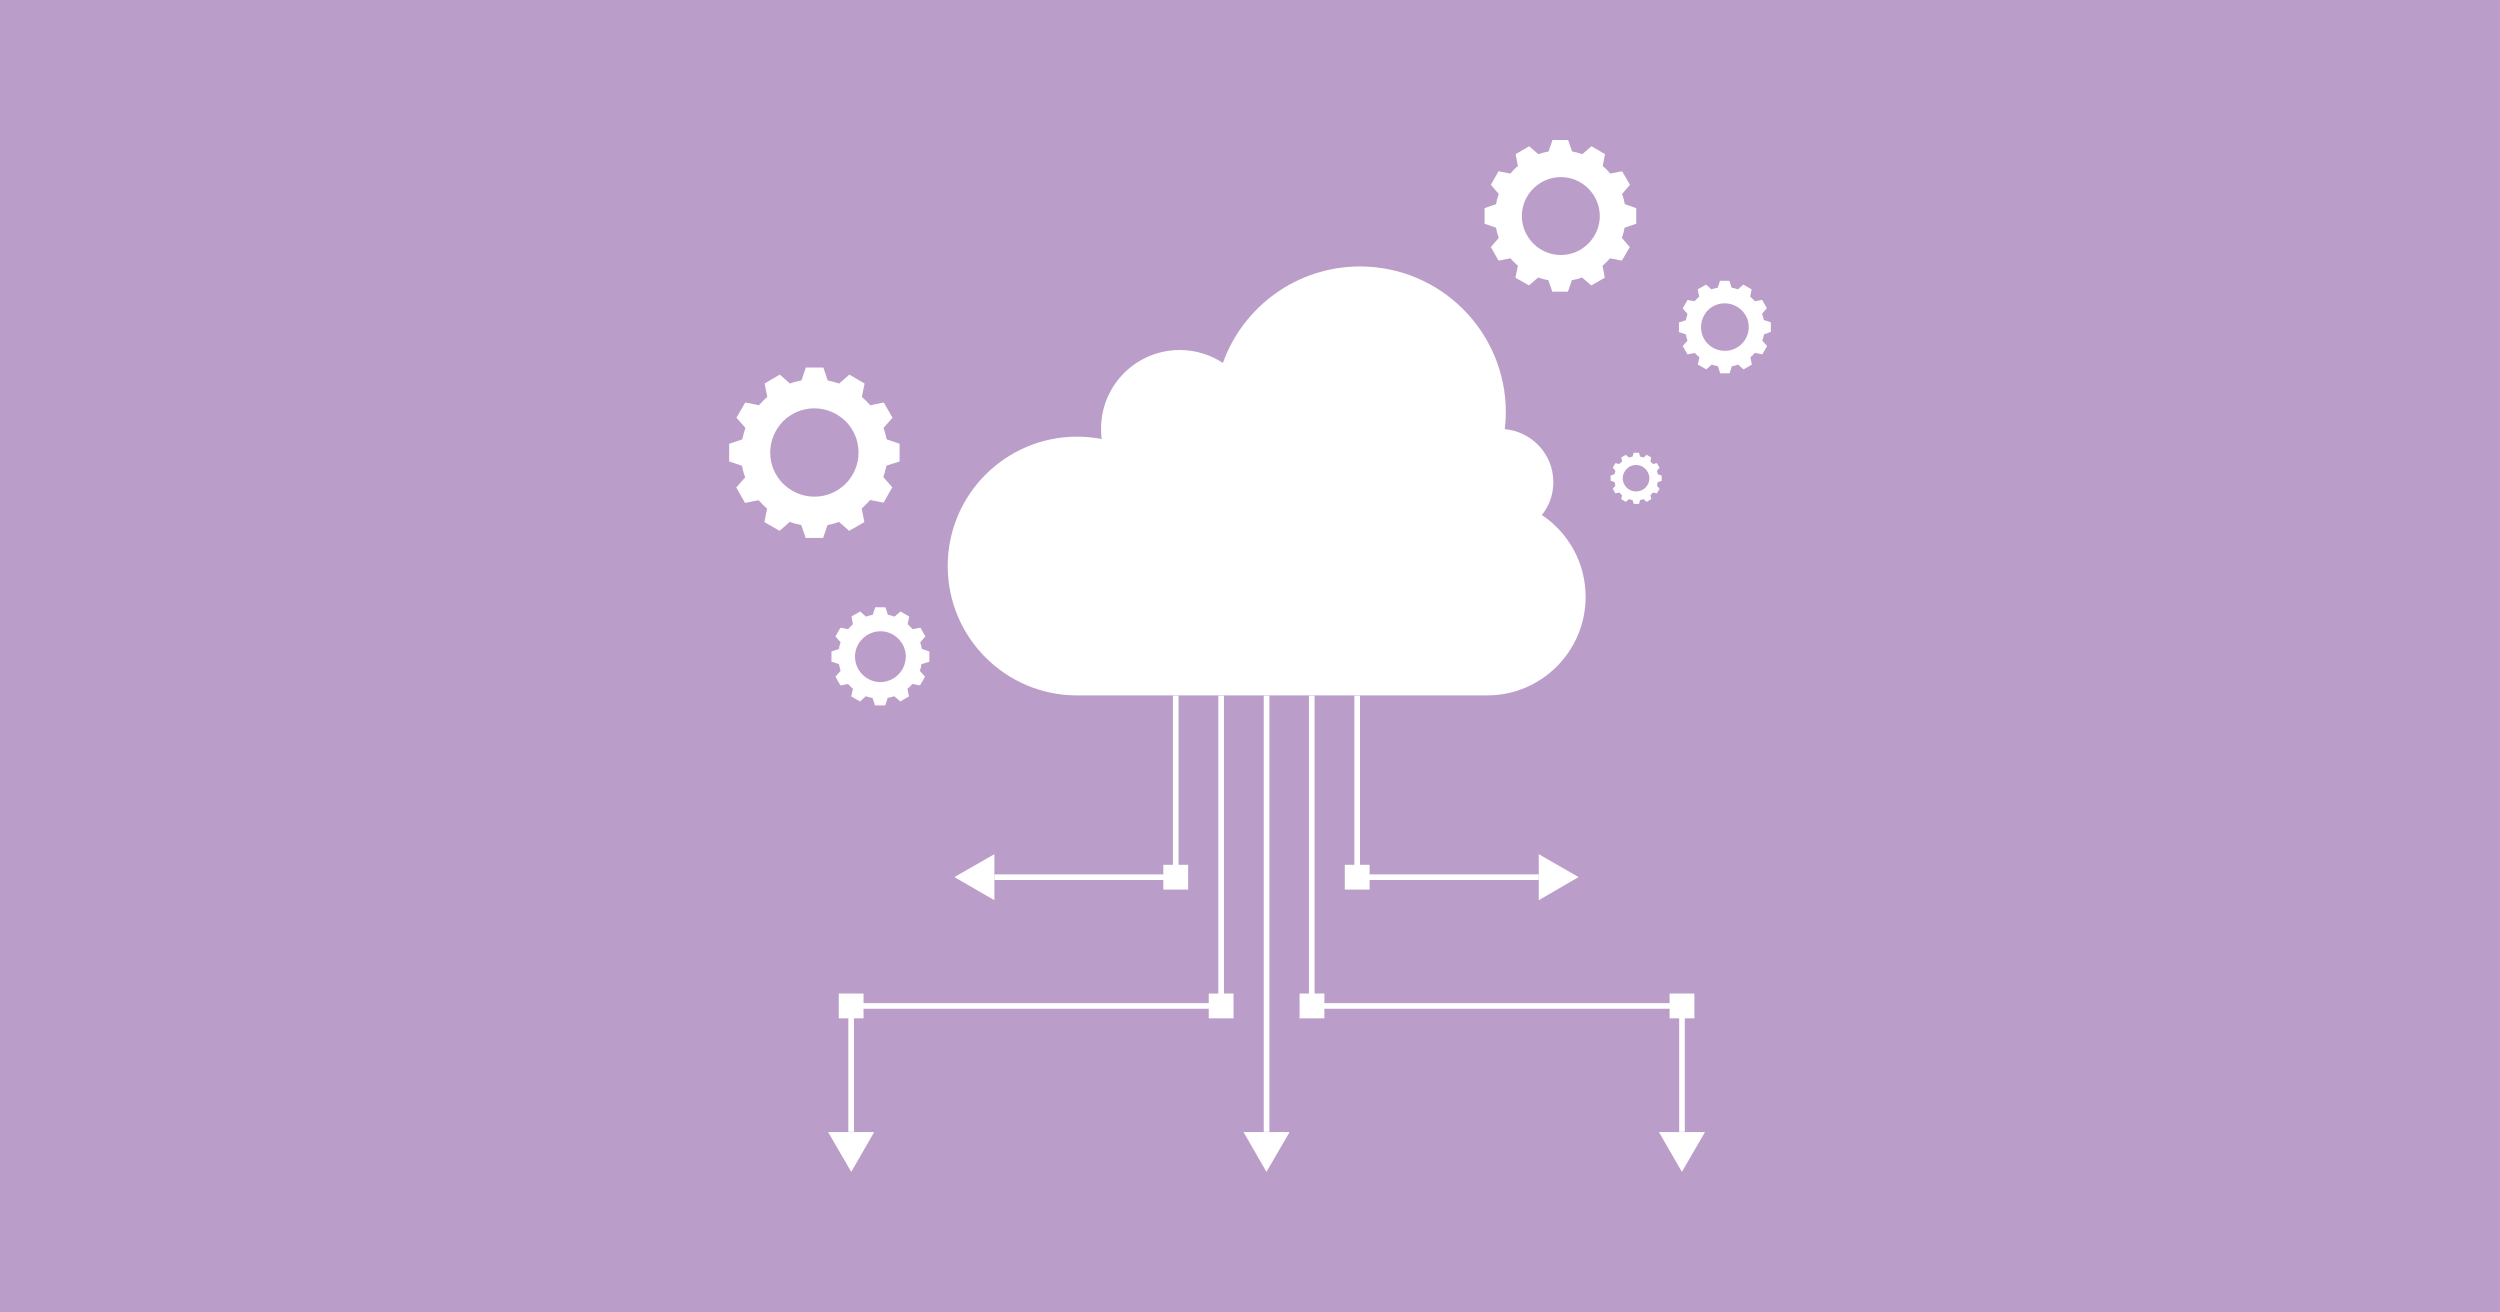 <?xml version="1.0" encoding="utf-8"?>
<!-- Generator: Adobe Illustrator 27.0.0, SVG Export Plug-In . SVG Version: 6.00 Build 0)  -->
<svg version="1.1" id="レイヤー_1" xmlns="http://www.w3.org/2000/svg" xmlns:xlink="http://www.w3.org/1999/xlink" x="0px"
	 y="0px" width="1200px" height="630px" viewBox="0 0 1200 630" style="enable-background:new 0 0 1200 630;" xml:space="preserve">
<style type="text/css">
	.st0{fill:#BB9DC9;}
	.st1{fill:#FFFFFF;}
</style>
<rect class="st0" width="1200" height="630"/>
<g>
	<g>
		<path class="st1" d="M652.8,127.9c38.6,0,70,31.3,70,70c0,2.7-0.2,5.5-0.5,8.1c13.1,1.2,23.3,12.1,23.3,25.4c0,6-2,11.5-5.5,15.8
			c12.7,8.5,21,22.9,21,39.3c0,26.1-21.2,47.3-47.3,47.3H517c-34.3,0-62.1-27.8-62.1-62.1c0-34.3,27.8-62.1,62.1-62.1
			c4,0,8,0.4,11.8,1.1c-0.2-1.6-0.3-3.2-0.3-4.9c0-20.9,16.9-37.8,37.8-37.8c7.6,0,14.7,2.3,20.7,6.2
			C596.6,147.3,622.4,127.9,652.8,127.9L652.8,127.9z"/>
		<g>
			<rect x="606.6" y="333.9" class="st1" width="2.7" height="209.4"/>
			<polygon class="st1" points="619,543.4 607.9,562.5 596.9,543.4 			"/>
		</g>
		<g>
			<rect x="628.3" y="333.9" class="st1" width="2.7" height="150.3"/>
			<rect x="628.3" y="481.5" class="st1" width="180.3" height="2.7"/>
			<rect x="806" y="481.5" class="st1" width="2.7" height="61.8"/>
			<polygon class="st1" points="818.4,543.4 807.3,562.5 796.3,543.4 			"/>
			<rect x="623.8" y="476.9" class="st1" width="11.9" height="11.9"/>
			<rect x="801.4" y="476.9" class="st1" width="11.9" height="11.9"/>
		</g>
		<g>
			<rect x="584.8" y="333.9" class="st1" width="2.7" height="150.3"/>
			<rect x="407.2" y="481.5" class="st1" width="180.3" height="2.7"/>
			<rect x="407.2" y="481.5" class="st1" width="2.7" height="61.8"/>
			<polygon class="st1" points="397.5,543.4 408.6,562.5 419.6,543.4 			"/>
			<rect x="402.6" y="476.9" class="st1" width="11.9" height="11.9"/>
			<rect x="580.2" y="476.9" class="st1" width="11.9" height="11.9"/>
		</g>
		<g>
			<rect x="650.1" y="333.9" class="st1" width="2.7" height="88.5"/>
			<rect x="650.1" y="419.7" class="st1" width="88.5" height="2.7"/>
			<polygon class="st1" points="738.6,410 757.7,421 738.6,432.1 			"/>
			<rect x="645.5" y="415.1" class="st1" width="11.9" height="11.9"/>
		</g>
		<g>
			<rect x="563" y="333.9" class="st1" width="2.7" height="88.5"/>
			<rect x="477.3" y="419.7" class="st1" width="88.5" height="2.7"/>
			<polygon class="st1" points="477.3,410 458.1,421 477.3,432.1 			"/>
			<rect x="558.4" y="415.1" class="st1" width="11.9" height="11.9"/>
		</g>
	</g>
	<g>
		<path class="st1" d="M785.4,107.4v-7.5l-5.5-1.9l0,0c-0.3-1.7-0.7-3.3-1.3-4.9l3.8-4.4l-3.8-6.5l-5.7,1.1l0,0
			c-0.6-0.6-1.1-1.3-1.7-1.9l0,0c-0.6-0.6-1.2-1.2-1.9-1.7h0l1.1-5.7l-6.5-3.8l-4.4,3.8c-1.6-0.6-3.2-1-4.9-1.3l0,0l-1.9-5.5h-7.5
			l-1.9,5.5l0,0c-1.7,0.3-3.3,0.8-4.9,1.3l-4.4-3.8l-6.5,3.8l1.1,5.7h0c-0.7,0.5-1.3,1.1-1.9,1.7l0,0c-0.6,0.6-1.2,1.3-1.7,1.9l0,0
			l-5.7-1.1l-3.7,6.5l3.8,4.4c-0.6,1.6-1,3.2-1.3,4.9l0,0l-5.5,1.9v7.5l5.5,1.9l0,0c0.3,1.7,0.7,3.3,1.3,4.9l-3.8,4.4l3.7,6.5
			l5.7-1.1l0-0.1c0.5,0.7,1.1,1.3,1.7,1.9c0.6,0.6,1.2,1.2,1.9,1.8l-1.2,5.7l6.5,3.7l4.4-3.8c1.6,0.6,3.2,1,4.9,1.3l0,0l1.9,5.5h7.5
			l1.9-5.5l0,0c1.7-0.3,3.3-0.7,4.9-1.3l4.4,3.8l6.5-3.7l-1.1-5.7l0,0c0.6-0.6,1.3-1.1,1.9-1.8c0.6-0.6,1.2-1.2,1.7-1.9l0,0.1
			l5.7,1.1l3.8-6.5l-3.8-4.4c0.6-1.6,1-3.2,1.3-4.9l0,0L785.4,107.4z M762.4,116.9c-3.4,3.4-8,5.5-13.2,5.5c-5.2,0-9.8-2.1-13.2-5.5
			c-3.4-3.4-5.5-8-5.5-13.2c0-5.2,2.1-9.9,5.5-13.2l0,0c3.4-3.4,8.1-5.5,13.2-5.5c5.2,0,9.8,2.1,13.2,5.5l0,0
			c3.4,3.4,5.5,8.1,5.5,13.2C767.9,108.8,765.8,113.5,762.4,116.9z"/>
		<path class="st1" d="M431.8,221.5V213l-6.2-2.1l0,0c-0.4-1.9-0.9-3.8-1.5-5.5l4.3-4.9l-4.2-7.3l-6.4,1.3l0,0.1
			c-0.6-0.7-1.3-1.4-2-2.1l0,0c-0.7-0.7-1.4-1.3-2.1-2l0,0l1.3-6.4l-7.3-4.3l-4.9,4.3c-1.8-0.6-3.6-1.1-5.5-1.5l0,0l-2.1-6.2h-8.4
			l-2.1,6.2l0,0c-1.9,0.4-3.8,0.8-5.5,1.5l-4.9-4.3l-7.3,4.3l1.3,6.4l0,0c-0.8,0.6-1.4,1.3-2.1,2l0,0c-0.7,0.7-1.4,1.4-2,2.1l0-0.1
			l-6.5-1.3l-4.2,7.3l4.3,4.9c-0.6,1.8-1.1,3.6-1.5,5.5l0,0L350,213v8.5l6.2,2.1l0,0c0.3,1.9,0.8,3.8,1.5,5.5l-4.3,4.9l4.2,7.4
			l6.5-1.3l0,0c0.6,0.7,1.3,1.4,2,2.1c0.7,0.7,1.4,1.3,2.1,2l-1.3,6.4l7.3,4.2l4.9-4.3c1.8,0.7,3.6,1.1,5.5,1.5l0,0l2.1,6.2h8.4
			l2.1-6.2l0,0c1.9-0.3,3.7-0.8,5.5-1.5l4.9,4.3l7.3-4.2l-1.3-6.5l0,0c0.7-0.6,1.4-1.3,2.1-2c0.7-0.7,1.3-1.4,2-2.1l0,0l6.4,1.3
			l4.2-7.4l-4.3-4.9c0.6-1.7,1.1-3.6,1.5-5.5l0,0L431.8,221.5z M405.9,232.2c-3.8,3.8-9.1,6.2-15,6.2c-5.8,0-11.1-2.4-15-6.2
			c-3.8-3.8-6.2-9.1-6.2-15c0-5.8,2.4-11.1,6.2-15l0,0c3.8-3.8,9.1-6.2,15-6.2c5.8,0,11.1,2.4,15,6.2l0,0c3.8,3.8,6.2,9.1,6.2,15
			C412.1,223.1,409.7,228.4,405.9,232.2z"/>
		<path class="st1" d="M446.1,317.6v-4.9l-3.6-1.2l0,0c-0.2-1.1-0.5-2.2-0.8-3.2l2.5-2.8l-2.4-4.2L438,302v0
			c-0.4-0.4-0.7-0.8-1.1-1.2l0,0c-0.4-0.4-0.8-0.8-1.2-1.2l0,0l0.7-3.7l-4.2-2.4l-2.8,2.5c-1-0.4-2.1-0.7-3.2-0.9l0,0l-1.2-3.6h-4.9
			l-1.2,3.6l0,0c-1.1,0.2-2.2,0.5-3.2,0.9l-2.8-2.5l-4.2,2.4l0.7,3.7l0,0c-0.4,0.4-0.8,0.8-1.2,1.2l0,0c-0.4,0.4-0.8,0.8-1.1,1.2
			l0,0l-3.7-0.7l-2.4,4.2l2.5,2.8c-0.4,1-0.7,2.1-0.8,3.2l0,0l-3.6,1.2v4.9l3.6,1.2l0,0c0.2,1.1,0.5,2.1,0.8,3.2l-2.5,2.8l2.4,4.2
			l3.7-0.7l0,0c0.3,0.4,0.7,0.8,1.1,1.2c0.4,0.4,0.8,0.8,1.2,1.1l-0.8,3.7l4.2,2.4l2.8-2.5c1,0.4,2.1,0.6,3.2,0.8l0,0l1.2,3.6h4.9
			l1.2-3.6l0,0c1.1-0.2,2.1-0.5,3.2-0.8l2.8,2.5l4.2-2.4l-0.7-3.7h0c0.4-0.3,0.9-0.7,1.2-1.1c0.4-0.4,0.8-0.8,1.1-1.2v0l3.7,0.7
			l2.4-4.2l-2.5-2.8c0.4-1,0.7-2.1,0.8-3.2l0,0L446.1,317.6z M431.2,323.8c-2.2,2.2-5.3,3.6-8.6,3.6c-3.4,0-6.4-1.4-8.6-3.6
			c-2.2-2.2-3.6-5.2-3.6-8.6c0-3.4,1.4-6.4,3.6-8.6l0,0c2.2-2.2,5.3-3.6,8.6-3.6c3.4,0,6.4,1.4,8.6,3.6l0,0c2.2,2.2,3.6,5.2,3.6,8.6
			C434.7,318.6,433.4,321.6,431.2,323.8z"/>
		<path class="st1" d="M797.6,230.8v-2.5l-1.9-0.7l0,0c-0.1-0.6-0.2-1.1-0.4-1.6l1.3-1.5l-1.3-2.2l-1.9,0.4v0
			c-0.2-0.2-0.4-0.4-0.6-0.6l0,0c-0.2-0.2-0.4-0.4-0.6-0.6h0l0.4-1.9l-2.2-1.3l-1.5,1.3c-0.5-0.2-1.1-0.3-1.6-0.4l0,0l-0.6-1.9h-2.5
			l-0.6,1.9l0,0c-0.6,0.1-1.1,0.2-1.7,0.4l-1.5-1.3l-2.2,1.3l0.4,1.9h0c-0.2,0.2-0.4,0.4-0.7,0.6l0,0c-0.2,0.2-0.4,0.4-0.6,0.6v0
			l-1.9-0.4l-1.3,2.2l1.3,1.5c-0.2,0.5-0.3,1.1-0.4,1.6l0,0l-1.9,0.7v2.5l1.9,0.6l0,0c0.1,0.6,0.2,1.1,0.4,1.7l-1.3,1.5l1.3,2.2
			l1.9-0.4l0,0c0.2,0.2,0.4,0.4,0.6,0.7c0.2,0.2,0.4,0.4,0.7,0.6l-0.4,1.9l2.2,1.3l1.5-1.3c0.5,0.2,1.1,0.3,1.7,0.4l0,0l0.6,1.9h2.5
			l0.6-1.9l0,0c0.6-0.1,1.1-0.3,1.6-0.4l1.5,1.3l2.2-1.3l-0.4-1.9h0c0.2-0.2,0.4-0.4,0.6-0.6c0.2-0.2,0.4-0.4,0.6-0.7l0,0l1.9,0.4
			l1.3-2.2l-1.3-1.5c0.2-0.5,0.3-1.1,0.4-1.7l0,0L797.6,230.8z M789.8,234.1c-1.1,1.1-2.7,1.8-4.5,1.8c-1.7,0-3.3-0.7-4.5-1.8
			c-1.1-1.2-1.9-2.7-1.9-4.5c0-1.7,0.7-3.3,1.9-4.5l0,0c1.1-1.2,2.7-1.9,4.5-1.9c1.8,0,3.3,0.7,4.5,1.9l0,0c1.1,1.1,1.9,2.7,1.9,4.5
			C791.7,231.3,791,232.9,789.8,234.1z"/>
		<path class="st1" d="M850,159.3v-4.6l-3.4-1.1v0c-0.2-1-0.4-2-0.8-3l2.3-2.7l-2.3-4l-3.5,0.7l0,0c-0.3-0.4-0.7-0.8-1.1-1.2l0,0
			c-0.4-0.3-0.8-0.7-1.1-1h0l0.7-3.5l-4-2.3l-2.6,2.3c-0.9-0.4-1.9-0.6-3-0.8l0,0l-1.1-3.3h-4.5l-1.1,3.3l0,0c-1,0.2-2,0.4-3,0.8
			l-2.6-2.3l-4,2.3l0.7,3.5h0c-0.4,0.3-0.8,0.7-1.1,1l0,0c-0.4,0.4-0.7,0.8-1.1,1.2l0,0L810,144l-2.3,4l2.3,2.7
			c-0.3,0.9-0.6,2-0.8,3l0,0l-3.3,1.1v4.6l3.3,1.1l0,0c0.2,1,0.4,2,0.8,3l-2.3,2.6l2.3,4l3.5-0.7l0,0c0.3,0.4,0.7,0.8,1.1,1.1
			c0.4,0.4,0.8,0.7,1.1,1l-0.7,3.5l4,2.3l2.6-2.3c1,0.3,2,0.6,3,0.8l0,0l1.1,3.4h4.5l1.1-3.4l0,0c1-0.2,2-0.4,3-0.8l2.6,2.3l4-2.3
			l-0.7-3.5h0c0.4-0.3,0.8-0.7,1.1-1c0.4-0.4,0.7-0.8,1.1-1.1l0,0l3.5,0.7l2.3-4l-2.3-2.6c0.4-1,0.6-2,0.8-3l0,0L850,159.3z
			 M836,165.1c-2,2-4.9,3.3-8.1,3.3c-3.2,0-6-1.3-8.1-3.3c-2.1-2.1-3.3-4.9-3.3-8.1c0-3.1,1.3-6,3.3-8.1l0,0
			c2.1-2.1,4.9-3.3,8.1-3.3c3.1,0,6,1.3,8.1,3.3l0,0c2.1,2.1,3.4,4.9,3.4,8.1C839.4,160.2,838.1,163,836,165.1z"/>
	</g>
</g>
</svg>
